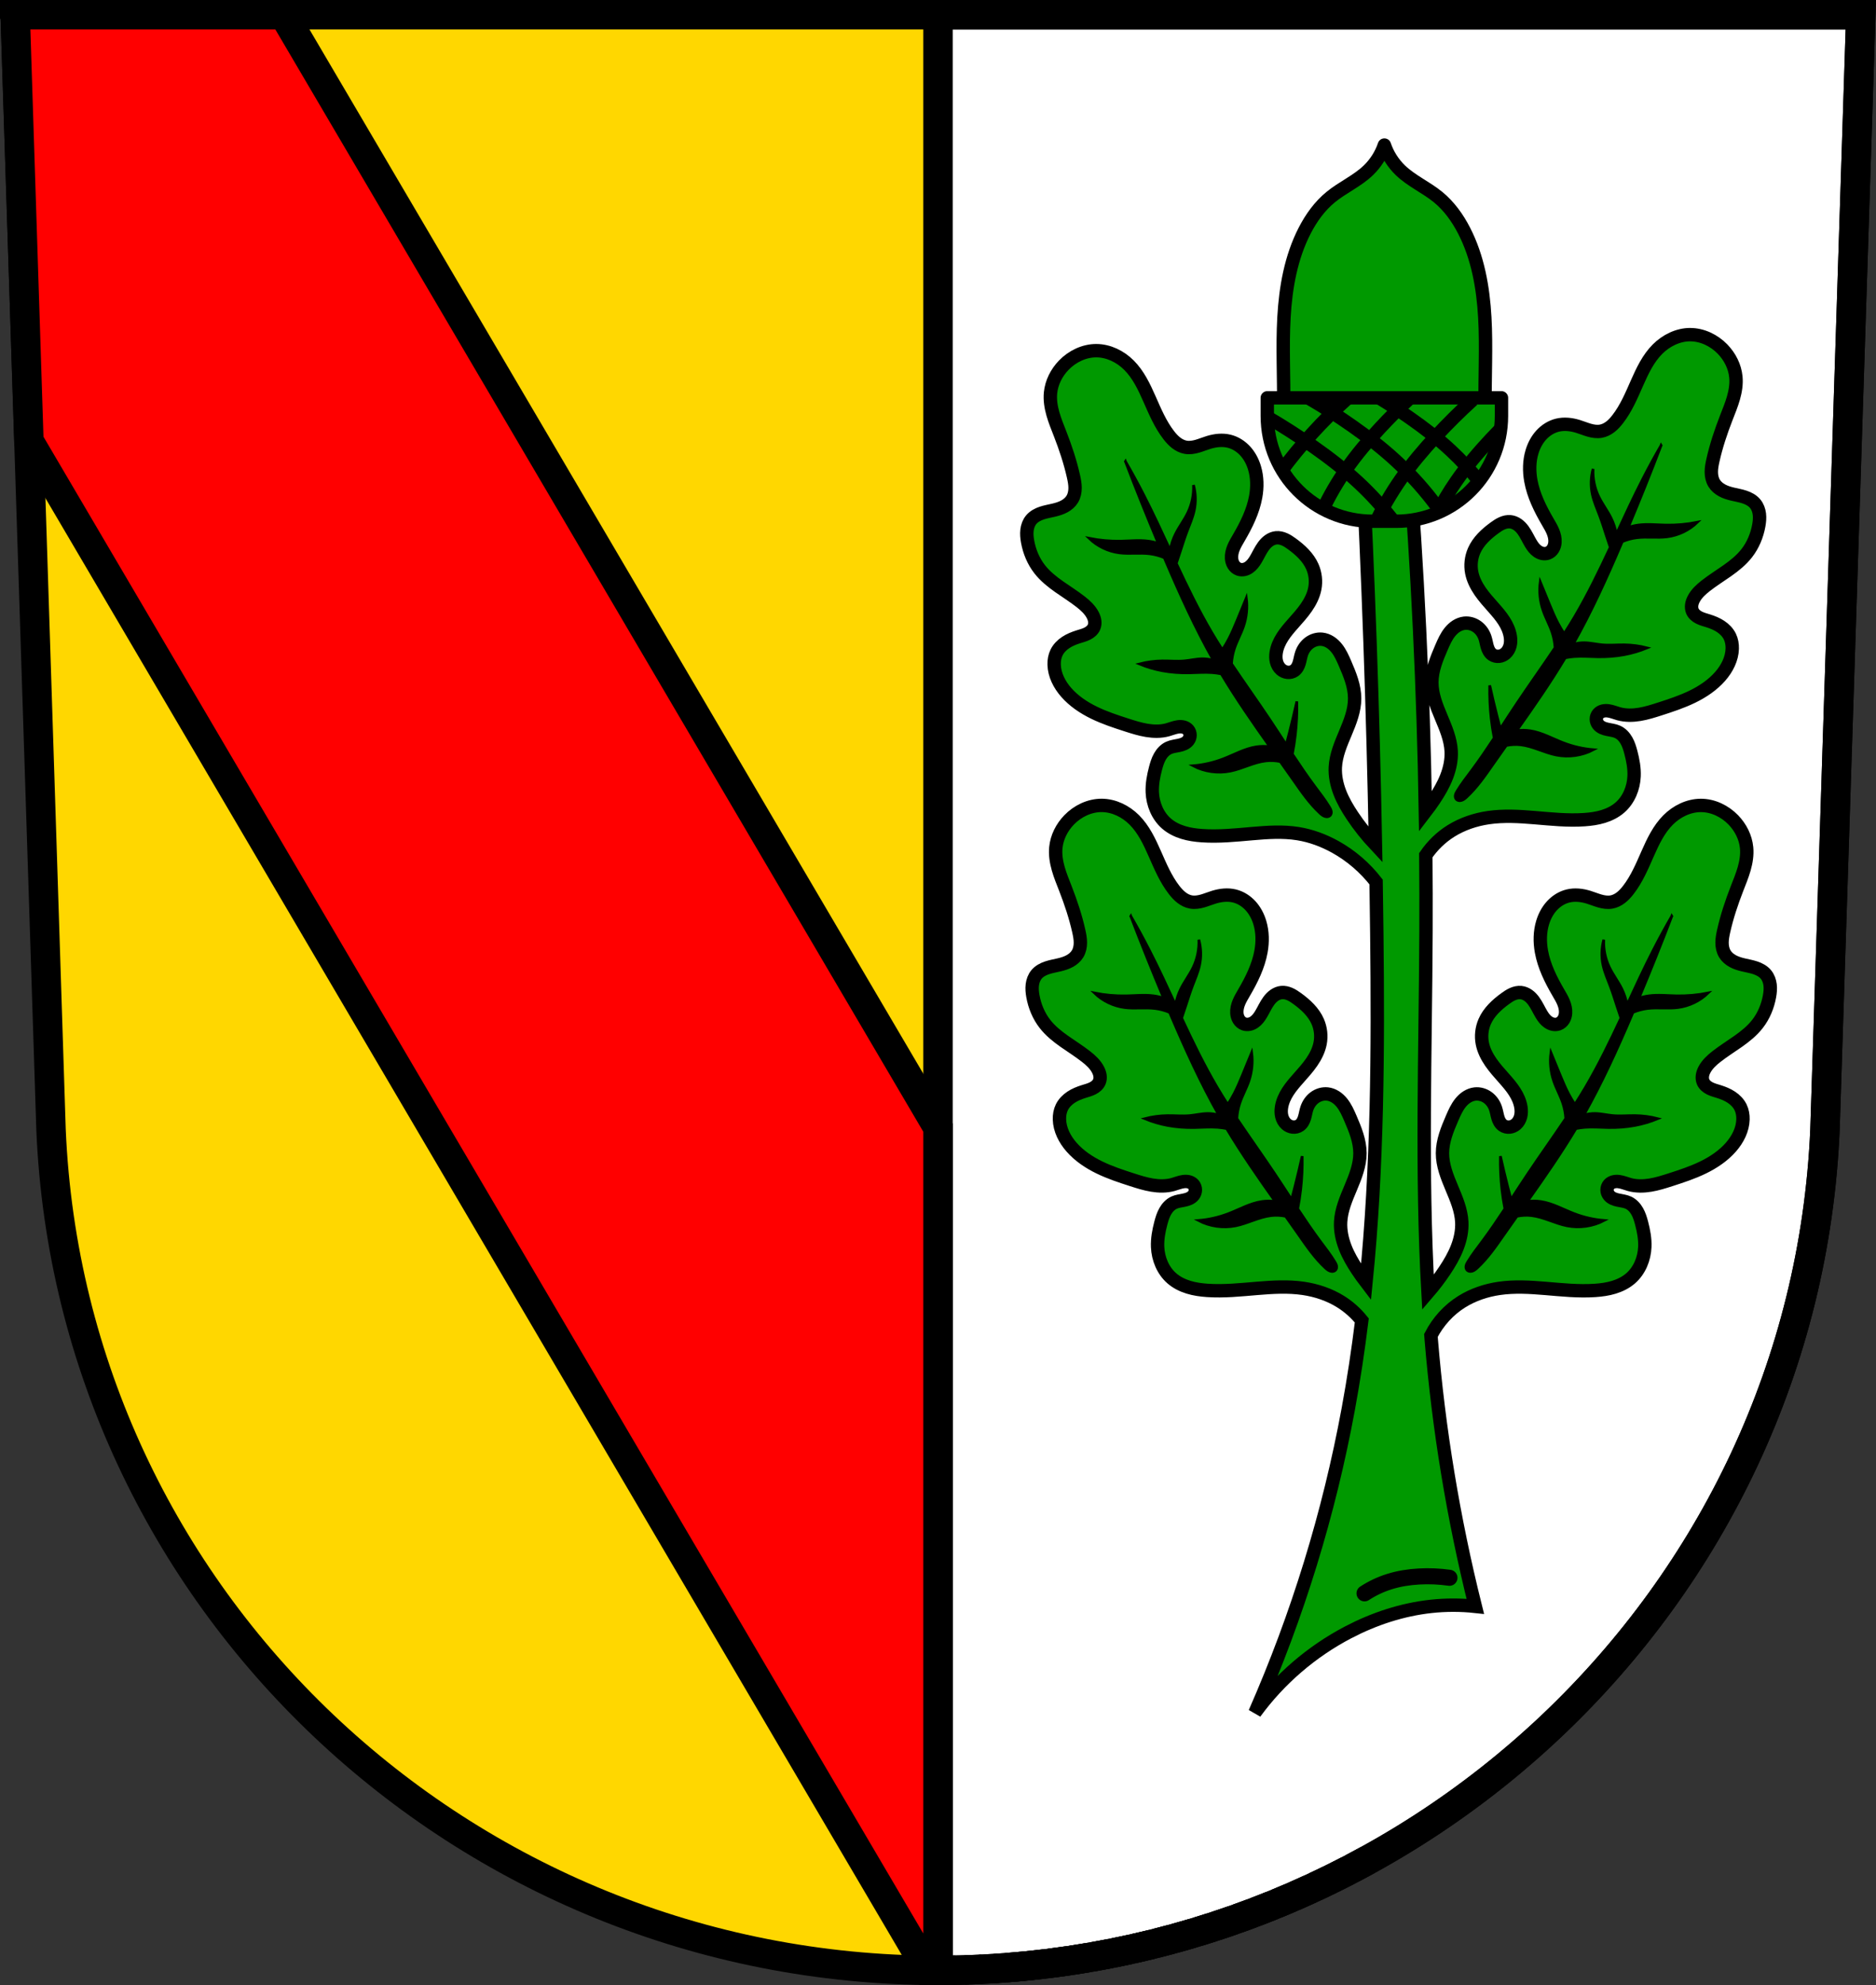 <svg xmlns="http://www.w3.org/2000/svg" width="701.33" height="741.77" viewBox="0 0 701.334 741.769"><rect x="0" y="0" width="701.334" height="741.769" fill="#333333" stroke="none"/><g transform="translate(55.59-27.478)"><path d="m-49.91 32.978l13.398 416.62c7.415 175.25 153.92 314.05 331.59 314.14 177.51-.215 324.07-139.06 331.59-314.14l13.398-416.62h-344.98z" fill="#ffd700" fill-rule="evenodd"/><g stroke="#000"><g stroke-width="11"><path d="m350.67 5.5v730.77c177.51-.215 324.07-139.06 331.59-314.14l13.398-416.62h-344.98z" transform="translate(-55.59 27.478)" fill="#fff" stroke-linecap="round"/><path d="m-49.91 32.978l13.398 416.62c7.415 175.25 153.92 314.05 331.59 314.14 177.51-.215 324.07-139.06 331.59-314.14l13.398-416.62h-344.98z" fill="none" fill-rule="evenodd"/><path d="m5.68 5.5l5.121 159.27 336.08 571.47c1.261.015 2.523.027 3.787.027v-314.87l-244.59-415.9h-100.4zm505.61 689.55c-1.901 1.045-3.817 2.066-5.74 3.074 1.923-1.01 3.839-2.03 5.74-3.074zm-7.396 3.938c-1.986 1.027-3.978 2.041-5.986 3.03 2.01-.988 4-2 5.986-3.03zm-6.641 3.346c-1.852.906-3.715 1.791-5.586 2.664 1.871-.873 3.734-1.758 5.586-2.664zm-7.461 3.533c-1.974.906-3.955 1.798-5.949 2.666 1.994-.869 3.975-1.76 5.949-2.666zm-7.215 3.207c-1.75.754-3.508 1.492-5.273 2.217 1.765-.724 3.523-1.463 5.273-2.217zm-7.06 2.945c-2.049.827-4.107 1.638-6.176 2.426 2.069-.787 4.127-1.599 6.176-2.426zm-7.563 2.943c-1.778.668-3.565 1.321-5.357 1.959 1.793-.639 3.579-1.291 5.357-1.959zm-7.05 2.559c-2.095.733-4.197 1.45-6.311 2.143 2.113-.693 4.216-1.409 6.311-2.143zm-8.01 2.686c-1.736.559-3.478 1.104-5.227 1.635 1.748-.531 3.49-1.076 5.227-1.635zm-7.02 2.178c-2.147.639-4.303 1.257-6.467 1.854 2.165-.597 4.32-1.215 6.467-1.854zm-8.05 2.281c-1.842.498-3.689.98-5.543 1.447 1.854-.467 3.702-.949 5.543-1.447zm-7.207 1.869c-2.235.551-4.479 1.078-6.73 1.584 2.252-.506 4.496-1.033 6.73-1.584zm-8.135 1.893c-1.959.431-3.925.845-5.896 1.242 1.972-.397 3.937-.811 5.896-1.242zm-7.387 1.543c-2.263.445-4.534.865-6.813 1.264 2.278-.399 4.55-.819 6.813-1.264zm-8.506 1.553c-2 .34-4.02.664-6.03.969 2.02-.304 4.03-.629 6.03-.969zm-7.234 1.154c-2.296.338-4.6.648-6.91.939 2.31-.291 4.615-.601 6.91-.939zm-8.846 1.174c-2.066.248-4.137.479-6.215.689 2.078-.21 4.148-.441 6.215-.689zm-7.191.793c-2.377.234-4.762.438-7.152.621 2.391-.184 4.776-.387 7.152-.621zm-10.03.832c-.471.032-.942.066-1.414.096.472-.03.943-.064 1.414-.096zm-6.205.369c-.283.014-.567.026-.85.039.283-.013.567-.025.85-.039zm-4.98.209c-.477.017-.956.03-1.434.045.478-.015.956-.028 1.434-.045zm-5.068.137c-.496.001-.992.022-1.488.029.497-.008.992-.019 1.488-.029z" transform="translate(-55.59 27.478)" fill="#f00" stroke-linecap="round"/></g><g fill="#090" stroke-width="5"><g fill-rule="evenodd"><path d="m631.85 125.04c-4.559.019-8.958 2.19-12.182 5.414-3.504 3.504-5.668 8.099-7.67 12.633-2.071 4.69-4.077 9.482-7.219 13.533-.812 1.047-1.7 2.045-2.748 2.855-1.048.81-2.262 1.428-3.566 1.656-1.455.254-2.956.015-4.375-.393-1.419-.407-2.785-.981-4.197-1.412-2.479-.757-5.152-1.068-7.67-.451-2.324.57-4.426 1.92-6.04 3.689-1.611 1.77-2.745 3.945-3.438 6.236-1.055 3.49-1.098 7.24-.451 10.828.986 5.47 3.518 10.537 6.316 15.34.693 1.19 1.407 2.374 1.936 3.646.528 1.272.868 2.649.771 4.02-.06.86-.296 1.714-.752 2.445-.456.731-1.141 1.332-1.955 1.615-.621.216-1.302.243-1.947.117-.645-.126-1.257-.404-1.801-.773-1.088-.739-1.892-1.825-2.568-2.953-1-1.666-1.774-3.472-2.93-5.03-.578-.781-1.253-1.496-2.051-2.051-.797-.555-1.723-.943-2.689-1.037-1.067-.104-2.145.152-3.125.586-.98.434-1.873 1.04-2.74 1.67-3.141 2.28-6.118 5.02-7.67 8.572-1.106 2.534-1.422 5.405-.902 8.121.489 2.554 1.689 4.927 3.166 7.07 1.477 2.14 3.231 4.069 4.955 6.02 1.405 1.587 2.799 3.196 3.945 4.979 1.146 1.783 2.045 3.755 2.371 5.85.176 1.129.182 2.296-.096 3.404-.277 1.109-.849 2.159-1.709 2.912-.674.59-1.522.99-2.412 1.086-.89.096-1.819-.119-2.551-.635-.479-.337-.867-.794-1.166-1.297-.299-.503-.512-1.054-.68-1.615-.335-1.122-.491-2.293-.861-3.404-.535-1.605-1.532-3.069-2.895-4.072-1.362-1-3.093-1.526-4.775-1.342-1.083.119-2.125.523-3.045 1.107-.92.584-1.719 1.346-2.402 2.195-1.366 1.699-2.26 3.72-3.125 5.721-1.809 4.183-3.597 8.527-3.607 13.08-.011 4.48 1.698 8.765 3.436 12.895 1.737 4.129 3.555 8.348 3.781 12.822.164 3.239-.524 6.483-1.697 9.506-1.173 3.02-2.82 5.84-4.617 8.539-1.053 1.582-2.168 3.124-3.326 4.631-.738-45.543-2.914-91.06-6.523-136.47l-17.449-1.939c2.617 50.21 4.376 100.46 5.307 150.72-3.191-3.402-6.107-7.06-8.691-10.947-1.797-2.699-3.444-5.516-4.617-8.539-1.173-3.02-1.863-6.267-1.699-9.506.227-4.474 2.046-8.693 3.783-12.822 1.737-4.129 3.446-8.415 3.436-12.895-.011-4.557-1.8-8.901-3.609-13.08-.865-2-1.757-4.02-3.123-5.721-.683-.849-1.482-1.611-2.402-2.195-.92-.584-1.962-.989-3.045-1.107-1.682-.184-3.413.338-4.775 1.342-1.362 1-2.36 2.467-2.895 4.072-.37 1.111-.526 2.282-.861 3.404-.168.561-.382 1.112-.682 1.615-.299.503-.685.96-1.164 1.297-.732.516-1.661.731-2.551.635-.89-.096-1.738-.496-2.412-1.086-.86-.753-1.434-1.803-1.711-2.912-.277-1.109-.27-2.275-.094-3.404.326-2.094 1.225-4.067 2.371-5.85 1.146-1.783 2.54-3.392 3.945-4.979 1.724-1.946 3.478-3.876 4.955-6.02 1.477-2.14 2.677-4.513 3.166-7.07.52-2.716.203-5.587-.902-8.121-1.552-3.557-4.529-6.293-7.67-8.572-.867-.63-1.76-1.236-2.74-1.67-.98-.434-2.058-.69-3.125-.586-.967.094-1.892.483-2.689 1.037-.797.555-1.473 1.27-2.051 2.051-1.156 1.561-1.93 3.368-2.93 5.03-.677 1.128-1.48 2.214-2.568 2.953-.544.37-1.155.647-1.801.773-.645.126-1.326.099-1.947-.117-.814-.283-1.499-.884-1.955-1.615-.456-.731-.692-1.586-.752-2.445-.096-1.374.243-2.751.771-4.02.528-1.272 1.242-2.456 1.936-3.646 2.798-4.803 5.33-9.869 6.316-15.34.647-3.588.603-7.338-.451-10.828-.692-2.291-1.826-4.467-3.438-6.236-1.611-1.77-3.713-3.12-6.04-3.689-2.518-.617-5.191-.306-7.67.451-1.412.431-2.778 1-4.197 1.412-1.419.407-2.92.647-4.375.393-1.305-.228-2.519-.846-3.566-1.656-1.048-.81-1.938-1.809-2.75-2.855-3.142-4.052-5.148-8.843-7.219-13.533-2-4.534-4.164-9.128-7.668-12.633-3.223-3.224-7.623-5.395-12.182-5.414-4.566-.02-9.01 2.133-12.182 5.414-2.717 2.808-4.59 6.487-4.963 10.377-.253 2.641.176 5.308.902 7.859.726 2.551 1.746 5.01 2.707 7.479 2 5.147 3.755 10.402 4.963 15.791.321 1.433.605 2.885.607 4.354.002 1.468-.294 2.966-1.059 4.219-.704 1.153-1.778 2.051-2.965 2.695-1.187.644-2.489 1.049-3.803 1.365-1.537.37-3.105.624-4.605 1.123-1.5.499-2.957 1.27-3.967 2.486-.906 1.09-1.4 2.481-1.57 3.889-.17 1.407-.033 2.837.217 4.232.67 3.75 2.169 7.374 4.512 10.377 4.03 5.168 10.177 8.144 15.34 12.182 1.775 1.388 3.481 2.957 4.512 4.961.357.695.63 1.44.732 2.215.102.774.029 1.58-.281 2.297-.471 1.09-1.448 1.894-2.51 2.426-1.062.532-2.222.828-3.355 1.184-1.639.514-3.25 1.163-4.682 2.111-1.432.948-2.683 2.212-3.439 3.754-.682 1.39-.94 2.964-.902 4.512.094 3.848 1.974 7.482 4.512 10.377 2.853 3.255 6.528 5.711 10.42 7.604 3.892 1.893 8.02 3.251 12.139 4.578 2.487.801 4.987 1.596 7.564 2.02 2.578.425 5.253.471 7.773-.217 1.31-.357 2.573-.91 3.918-1.094.672-.092 1.366-.089 2.023.078.658.167 1.28.507 1.729 1.016.487.552.749 1.29.742 2.025-.007.735-.28 1.463-.742 2.035-.411.509-.96.893-1.553 1.17-.592.277-1.227.452-1.867.588-1.279.272-2.61.403-3.799.949-1.432.657-2.549 1.879-3.324 3.25-.775 1.371-1.238 2.896-1.639 4.42-.762 2.899-1.324 5.884-1.199 8.879.184 4.41 1.98 8.835 5.313 11.729 1.792 1.555 3.966 2.631 6.234 3.326 2.269.695 4.635 1.02 7 1.186 6.245.438 12.508-.214 18.744-.758 5.708-.498 11.487-.904 17.14 0 4.91.784 9.637 2.55 13.984 4.963 5.902 3.275 11.11 7.779 15.252 13.11.101 6.526.193 13.05.266 19.58.479 43.34.293 86.87-4.03 129.94-1.105-1.446-2.167-2.924-3.176-4.439-1.797-2.699-3.444-5.518-4.617-8.541-1.173-3.02-1.863-6.267-1.699-9.506.227-4.474 2.046-8.691 3.783-12.82 1.737-4.129 3.446-8.417 3.436-12.896-.011-4.557-1.8-8.899-3.609-13.08-.865-2-1.757-4.02-3.123-5.723-.683-.849-1.482-1.611-2.402-2.195-.92-.584-1.962-.987-3.045-1.105-1.682-.184-3.413.336-4.775 1.34-1.362 1-2.36 2.469-2.895 4.074-.37 1.111-.526 2.282-.861 3.404-.168.561-.382 1.112-.682 1.615-.299.503-.685.958-1.164 1.295-.732.516-1.661.731-2.551.635-.89-.096-1.738-.494-2.412-1.084-.86-.753-1.432-1.803-1.709-2.912-.277-1.109-.272-2.275-.096-3.404.326-2.094 1.225-4.069 2.371-5.852 1.146-1.783 2.54-3.39 3.945-4.977 1.724-1.946 3.478-3.878 4.955-6.02 1.477-2.14 2.677-4.513 3.166-7.07.52-2.716.203-5.587-.902-8.121-1.552-3.557-4.529-6.293-7.67-8.572-.867-.63-1.76-1.236-2.74-1.67-.98-.434-2.058-.69-3.125-.586-.967.094-1.892.483-2.689 1.037-.797.555-1.473 1.272-2.051 2.053-1.156 1.561-1.93 3.366-2.93 5.03-.677 1.128-1.48 2.216-2.568 2.955-.544.37-1.155.645-1.801.771-.645.126-1.326.099-1.947-.117-.814-.283-1.499-.882-1.955-1.613-.456-.731-.692-1.588-.752-2.447-.096-1.374.243-2.749.771-4.02.528-1.272 1.242-2.458 1.936-3.648 2.798-4.803 5.33-9.869 6.316-15.34.647-3.588.603-7.336-.451-10.826-.692-2.291-1.826-4.467-3.438-6.236-1.611-1.77-3.713-3.12-6.04-3.689-2.518-.617-5.191-.306-7.67.451-1.412.431-2.778 1-4.197 1.41-1.419.407-2.92.649-4.375.395-1.305-.228-2.519-.848-3.566-1.658-1.048-.81-1.938-1.807-2.75-2.854-3.142-4.052-5.148-8.845-7.219-13.535-2-4.534-4.164-9.128-7.668-12.633-3.223-3.224-7.623-5.395-12.182-5.414-4.566-.019-9.01 2.133-12.182 5.414-2.717 2.808-4.59 6.487-4.963 10.377-.253 2.641.176 5.308.902 7.859.726 2.551 1.746 5.01 2.707 7.48 2 5.147 3.755 10.402 4.963 15.791.321 1.433.605 2.885.607 4.354.002 1.468-.294 2.964-1.059 4.217-.704 1.153-1.778 2.051-2.965 2.695-1.187.644-2.489 1.049-3.803 1.365-1.537.37-3.105.626-4.605 1.125-1.5.499-2.957 1.268-3.967 2.484-.906 1.09-1.4 2.483-1.57 3.891-.17 1.407-.033 2.835.217 4.23.67 3.75 2.169 7.374 4.512 10.377 4.03 5.168 10.177 8.144 15.34 12.182 1.775 1.388 3.481 2.959 4.512 4.963.357.695.63 1.438.732 2.213.102.774.028 1.582-.281 2.299-.471 1.09-1.448 1.894-2.51 2.426-1.062.532-2.222.828-3.355 1.184-1.639.514-3.25 1.161-4.682 2.109-1.432.948-2.683 2.214-3.439 3.756-.682 1.39-.94 2.964-.902 4.512.094 3.848 1.974 7.48 4.512 10.375 2.853 3.255 6.528 5.711 10.42 7.604 3.892 1.893 8.02 3.251 12.139 4.578 2.487.801 4.987 1.596 7.564 2.02 2.578.425 5.253.471 7.773-.217 1.31-.357 2.573-.91 3.918-1.094.672-.092 1.366-.089 2.023.078.658.167 1.28.507 1.729 1.016.487.552.749 1.29.742 2.025-.007.735-.28 1.463-.742 2.035-.411.509-.96.895-1.553 1.172-.592.277-1.227.45-1.867.586-1.279.272-2.61.403-3.799.949-1.432.657-2.547 1.879-3.322 3.25-.775 1.371-1.24 2.896-1.641 4.42-.762 2.899-1.324 5.884-1.199 8.879.184 4.409 1.98 8.837 5.313 11.73 1.791 1.556 3.964 2.633 6.232 3.328 2.269.695 4.637 1.02 7 1.184 6.245.432 12.506-.239 18.744-.758 5.708-.475 11.476-.822 17.14 0 4.93.715 9.755 2.329 13.984 4.961 3.01 1.874 5.688 4.269 7.916 7.03-1.364 11.09-3.03 22.15-5.063 33.15-7.193 38.988-18.93 77.14-34.898 113.43 9.129-12.511 21.17-22.882 34.898-30.05 9.659-5.05 20.19-8.528 31.02-9.695 5.472-.59 11.01-.59 16.48 0-8.184-32.765-13.702-66.19-16.48-99.85-.038-.463-.068-.927-.105-1.391 2.634-5.132 6.643-9.566 11.543-12.615 4.23-2.632 9.06-4.246 13.986-4.961 5.668-.822 11.437-.475 17.14 0 6.238.519 12.499 1.19 18.744.758 2.367-.164 4.735-.488 7-1.184 2.269-.695 4.441-1.772 6.232-3.328 3.332-2.894 5.129-7.321 5.313-11.73.125-2.995-.439-5.98-1.201-8.879-.401-1.524-.863-3.048-1.639-4.42-.775-1.371-1.892-2.593-3.324-3.25-1.189-.546-2.517-.677-3.797-.949-.64-.136-1.275-.309-1.867-.586-.592-.277-1.142-.663-1.553-1.172-.462-.572-.735-1.3-.742-2.035-.007-.736.256-1.474.742-2.025.449-.509 1.071-.848 1.729-1.016.658-.168 1.351-.17 2.023-.078 1.345.184 2.606.737 3.916 1.094 2.521.688 5.198.642 7.775.217 2.578-.425 5.078-1.22 7.564-2.02 4.12-1.327 8.246-2.685 12.139-4.578 3.892-1.893 7.567-4.349 10.42-7.604 2.537-2.895 4.418-6.527 4.512-10.375.038-1.548-.221-3.121-.902-4.512-.756-1.542-2.01-2.808-3.439-3.756-1.432-.948-3.043-1.596-4.682-2.109-1.133-.355-2.294-.652-3.355-1.184-1.062-.532-2.039-1.336-2.51-2.426-.31-.717-.384-1.524-.281-2.299.102-.774.375-1.518.732-2.213 1.031-2 2.737-3.575 4.512-4.963 5.163-4.04 11.309-7.01 15.34-12.182 2.343-3 3.842-6.627 4.512-10.377.249-1.395.387-2.823.217-4.23-.17-1.407-.664-2.8-1.57-3.891-1.01-1.216-2.467-1.986-3.967-2.484-1.5-.499-3.068-.755-4.605-1.125-1.313-.316-2.615-.721-3.803-1.365-1.187-.644-2.261-1.542-2.965-2.695-.765-1.253-1.061-2.749-1.059-4.217.002-1.468.286-2.921.607-4.354 1.208-5.389 2.962-10.644 4.963-15.791.961-2.472 1.981-4.929 2.707-7.48.726-2.551 1.156-5.219.902-7.859-.373-3.89-2.246-7.569-4.963-10.377-3.175-3.281-7.615-5.434-12.182-5.414-4.559.019-8.958 2.19-12.182 5.414-3.504 3.504-5.668 8.099-7.67 12.633-2.071 4.69-4.077 9.484-7.219 13.535-.812 1.047-1.7 2.043-2.748 2.854-1.048.81-2.262 1.43-3.566 1.658-1.455.254-2.956.013-4.375-.395-1.419-.407-2.785-.979-4.197-1.41-2.479-.757-5.152-1.068-7.67-.451-2.324.57-4.426 1.92-6.04 3.689-1.611 1.77-2.745 3.945-3.438 6.236-1.055 3.49-1.098 7.238-.451 10.826.986 5.47 3.518 10.537 6.316 15.34.693 1.19 1.407 2.376 1.936 3.648.528 1.272.868 2.647.771 4.02-.06.86-.296 1.716-.752 2.447-.456.731-1.141 1.33-1.955 1.613-.621.216-1.302.243-1.947.117-.645-.126-1.257-.402-1.801-.771-1.088-.739-1.892-1.827-2.568-2.955-1-1.666-1.774-3.47-2.93-5.03-.578-.781-1.253-1.498-2.051-2.053-.797-.555-1.723-.943-2.689-1.037-1.067-.104-2.145.152-3.125.586-.98.434-1.873 1.04-2.74 1.67-3.141 2.28-6.118 5.02-7.67 8.572-1.106 2.534-1.422 5.405-.902 8.121.489 2.554 1.689 4.927 3.166 7.07 1.477 2.14 3.231 4.071 4.955 6.02 1.405 1.587 2.799 3.194 3.945 4.977 1.146 1.783 2.045 3.757 2.371 5.852.176 1.129.182 2.296-.096 3.404-.277 1.109-.849 2.159-1.709 2.912-.674.59-1.522.988-2.412 1.084-.89.096-1.819-.119-2.551-.635-.479-.337-.867-.792-1.166-1.295-.299-.503-.512-1.054-.68-1.615-.335-1.122-.491-2.293-.861-3.404-.535-1.605-1.532-3.071-2.895-4.074-1.362-1-3.093-1.524-4.775-1.34-1.083.119-2.125.521-3.045 1.105-.92.584-1.719 1.346-2.402 2.195-1.366 1.699-2.26 3.722-3.125 5.723-1.809 4.183-3.597 8.525-3.607 13.08-.011 4.48 1.698 8.767 3.436 12.896 1.737 4.129 3.555 8.346 3.781 12.82.164 3.239-.524 6.483-1.697 9.506-1.173 3.02-2.82 5.842-4.617 8.541-1.93 2.899-4.046 5.673-6.32 8.311-2.533-44.832-.944-89.84-.742-134.78.043-9.541.015-19.08-.068-28.623 2.488-3.633 5.706-6.767 9.445-9.09 4.23-2.632 9.06-4.248 13.986-4.963 5.668-.822 11.437-.475 17.14 0 6.238.519 12.499 1.19 18.744.758 2.367-.164 4.735-.488 7-1.184 2.269-.695 4.441-1.772 6.232-3.328 3.332-2.894 5.129-7.319 5.313-11.729.125-2.995-.439-5.98-1.201-8.879-.401-1.524-.863-3.048-1.639-4.42-.775-1.371-1.892-2.592-3.324-3.25-1.189-.546-2.517-.677-3.797-.949-.64-.136-1.275-.311-1.867-.588-.592-.277-1.142-.661-1.553-1.17-.462-.572-.735-1.3-.742-2.035-.007-.736.256-1.474.742-2.025.449-.509 1.071-.848 1.729-1.016.658-.167 1.351-.17 2.023-.078 1.345.184 2.606.737 3.916 1.094 2.521.688 5.198.642 7.775.217 2.578-.425 5.078-1.22 7.564-2.02 4.12-1.327 8.246-2.685 12.139-4.578 3.892-1.893 7.567-4.349 10.42-7.604 2.537-2.895 4.418-6.529 4.512-10.377.038-1.548-.221-3.121-.902-4.512-.756-1.542-2.01-2.806-3.439-3.754-1.432-.948-3.043-1.598-4.682-2.111-1.133-.355-2.294-.652-3.355-1.184-1.062-.532-2.039-1.336-2.51-2.426-.31-.717-.384-1.522-.281-2.297.102-.774.375-1.52.732-2.215 1.031-2 2.737-3.573 4.512-4.961 5.163-4.04 11.309-7.01 15.34-12.182 2.343-3 3.842-6.627 4.512-10.377.249-1.395.387-2.825.217-4.232-.17-1.407-.664-2.798-1.57-3.889-1.01-1.216-2.467-1.987-3.967-2.486-1.5-.499-3.068-.753-4.605-1.123-1.313-.316-2.615-.721-3.803-1.365-1.187-.644-2.261-1.542-2.965-2.695-.765-1.253-1.061-2.751-1.059-4.219.002-1.468.286-2.921.607-4.354 1.208-5.389 2.962-10.644 4.963-15.791.961-2.472 1.981-4.927 2.707-7.479.726-2.551 1.156-5.219.902-7.859-.373-3.89-2.246-7.569-4.963-10.377-3.175-3.281-7.615-5.434-12.182-5.414z" transform="translate(-55.59 27.478)"/><path d="m461.95 81.68c-1.201 3.552-3.263 6.81-5.961 9.414-4.162 4.02-9.65 6.375-14.12 10.04-4.122 3.381-7.291 7.812-9.729 12.553-5.11 9.941-7.094 21.22-7.725 32.375-.63 11.16.029 22.349-.119 33.525-.026 1.988-.078 3.977 0 5.963.212 5.379 1.386 10.72 3.451 15.691h34.21 34.21c2.065-4.971 3.239-10.312 3.451-15.691.078-1.986.026-3.975 0-5.963-.148-11.176.511-22.366-.119-33.525-.63-11.16-2.616-22.434-7.727-32.375-2.437-4.741-5.605-9.172-9.727-12.553-4.473-3.668-9.961-6.03-14.12-10.04-2.698-2.604-4.762-5.862-5.963-9.414z" stroke-linejoin="round"/></g><path d="m418.18 176.13v6.746c0 21.819 17.566 39.38 39.38 39.38h8.787c21.819 0 39.38-17.566 39.38-39.38v-6.746h-87.55z" stroke-linejoin="round" stroke-linecap="round"/></g><g fill-rule="evenodd"><g fill="none"><g stroke-linecap="round"><path d="m454.53 622.86c2.852-1.864 5.96-3.336 9.21-4.362 3.606-1.139 7.373-1.726 11.149-1.939 3.801-.214 7.622-.052 11.391.485" stroke-width="6"/><path d="m433.64 176.25c5.651 3.279 11.158 6.806 16.5 10.566 5.639 3.969 11.1 8.204 16.17 12.878 5.709 5.264 10.911 11.08 15.51 17.336" stroke-width="5"/></g><g stroke-width="5"><path d="m459.69 175.98c3.964 2.396 7.85 4.921 11.65 7.57 5.468 3.812 10.764 7.888 15.632 12.442 3.805 3.56 7.342 7.407 10.57 11.497"/><path d="m418.19 183.34c5.898 3.436 11.652 7.123 17.239 11.05 5.898 4.141 11.619 8.552 16.894 13.461 4.73 4.402 9.09 9.198 13.03 14.322"/><path d="m471.18 176.53c-3.722 3.47-7.32 7.07-10.786 10.8-4.539 4.881-8.855 9.982-12.666 15.45-3.368 4.832-6.335 9.944-8.861 15.265"/><path d="m494.95 176.92c-4.775 4.344-9.365 8.892-13.752 13.627-4.63 4.998-9.04 10.212-12.953 15.79-3.768 5.373-7.07 11.07-9.846 17.02"/><path d="m448.22 176.28c-4.656 4.161-9.1 8.564-13.294 13.186-4.091 4.504-7.953 9.215-11.566 14.11"/><path d="m505.74 187.38c-1.346 1.363-2.674 2.745-3.983 4.145-4.655 4.976-9.08 10.186-12.953 15.79-2.755 3.982-5.23 8.158-7.401 12.486"/></g></g><path d="m620.99 166.44c-2.368 4.09-4.63 8.24-6.787 12.445-3.497 6.816-6.712 13.777-9.936 20.732-.375-2.089-1.04-4.127-1.979-6.03-1.368-2.776-3.292-5.251-4.631-8.04-1.533-3.195-2.261-6.772-2.098-10.313-.85 3.093-.942 6.39-.264 9.525.587 2.713 1.732 5.269 2.711 7.867.933 2.474 1.72 4.999 2.533 7.516.471 1.458.967 2.909 1.455 4.361-4.104 8.788-8.328 17.511-13.25 25.863-1.282 2.176-2.62 4.317-3.98 6.443-.87-1.313-1.676-2.67-2.404-4.066-1.182-2.267-2.168-4.63-3.146-6.992-1.145-2.764-2.281-5.531-3.408-8.303-.465 3.543-.103 7.191 1.049 10.574.965 2.833 2.467 5.463 3.408 8.305.61 1.841.975 3.763 1.092 5.699-4.625 6.91-9.48 13.674-14.11 20.584-2.15 3.21-4.255 6.453-6.367 9.689-.433-1.624-.857-3.251-1.27-4.881-.951-3.758-1.847-7.53-2.688-11.314-.088 4.155.101 8.317.566 12.447.273 2.422.65 4.83 1.111 7.223-2.684 4.068-5.415 8.102-8.324 12.01-1.898 2.551-3.873 5.05-5.516 7.777-.275.455-.544.926-.664 1.443-.06.259-.082.528-.047.791.035.263.128.522.285.736.225.308.574.514.945.6.371.085.762.053 1.127-.057.729-.22 1.33-.732 1.889-1.25 3.87-3.585 6.88-7.98 9.9-12.305 1.624-2.326 3.269-4.641 4.91-6.957 1.776-.373 3.612-.465 5.414-.256 4.588.531 8.764 2.913 13.293 3.818 4.665.932 9.644.221 13.861-1.98-3.82-.315-7.595-1.174-11.174-2.545-4.134-1.583-8.07-3.86-12.445-4.525-1.675-.255-3.387-.261-5.064-.027 6.311-8.92 12.554-17.886 18.17-27.25 1.125-.229 2.265-.387 3.41-.471 2.907-.213 5.826.045 8.74.088 3.308.049 6.623-.182 9.875-.787 2.932-.546 5.809-1.397 8.566-2.535-2.767-.717-5.621-1.1-8.479-1.137-2.769-.036-5.545.252-8.303 0-2.222-.203-4.412-.752-6.643-.785-1.436-.021-2.87.194-4.248.598 6.783-12.01 12.496-24.595 17.922-37.28.156-.366.307-.734.463-1.1 1.735-.735 3.571-1.235 5.441-1.465 3.764-.463 7.6.134 11.361-.35 4.207-.541 8.224-2.471 11.275-5.418-3.88.775-7.843 1.127-11.799 1.049-3.442-.068-6.903-.46-10.314 0-1.264.17-2.509.468-3.721.867 4.258-10.146 8.359-20.357 12.283-30.637zm-200.24 6c3.924 10.28 8.03 20.491 12.283 30.637-1.212-.399-2.456-.697-3.721-.867-3.411-.46-6.873-.068-10.314 0-3.956.078-7.919-.274-11.799-1.049 3.051 2.947 7.07 4.877 11.275 5.418 3.762.484 7.597-.114 11.361.35 1.87.23 3.706.729 5.441 1.465.156.366.306.734.463 1.1 5.426 12.682 11.139 25.27 17.922 37.28-1.378-.404-2.812-.619-4.248-.598-2.231.033-4.421.582-6.643.785-2.758.252-5.534-.036-8.303 0-2.858.037-5.712.42-8.479 1.137 2.757 1.138 5.634 1.989 8.566 2.535 3.252.605 6.567.836 9.875.787 2.915-.043 5.833-.301 8.74-.088 1.145.084 2.285.242 3.41.471 5.612 9.364 11.855 18.33 18.17 27.25-1.678-.234-3.39-.227-5.064.027-4.376.665-8.312 2.942-12.445 4.525-3.579 1.371-7.354 2.23-11.174 2.545 4.218 2.201 9.196 2.913 13.861 1.98 4.529-.905 8.705-3.287 13.293-3.818 1.803-.209 3.638-.117 5.414.256 1.641 2.317 3.286 4.631 4.91 6.957 3.02 4.325 6.03 8.72 9.9 12.305.559.518 1.159 1.03 1.889 1.25.365.11.756.142 1.127.057.371-.085.721-.292.945-.6.157-.215.25-.473.285-.736.035-.263.013-.532-.047-.791-.12-.518-.389-.988-.664-1.443-1.643-2.723-3.617-5.226-5.516-7.777-2.909-3.91-5.64-7.944-8.324-12.01.461-2.393.839-4.801 1.111-7.223.465-4.13.655-8.292.566-12.447-.84 3.784-1.737 7.556-2.688 11.314-.412 1.63-.837 3.257-1.27 4.881-2.112-3.237-4.217-6.479-6.367-9.689-4.627-6.91-9.483-13.674-14.11-20.584.117-1.936.482-3.858 1.092-5.699.941-2.841 2.443-5.471 3.408-8.305 1.152-3.383 1.514-7.03 1.049-10.574-1.127 2.771-2.263 5.539-3.408 8.303-.978 2.362-1.965 4.725-3.146 6.992-.728 1.397-1.534 2.753-2.404 4.066-1.36-2.127-2.698-4.267-3.98-6.443-4.922-8.352-9.146-17.07-13.25-25.863.488-1.452.984-2.903 1.455-4.361.813-2.516 1.6-5.04 2.533-7.516.979-2.598 2.124-5.154 2.711-7.867.678-3.135.586-6.432-.264-9.525.163 3.54-.565 7.117-2.098 10.313-1.339 2.79-3.262 5.265-4.631 8.04-.939 1.904-1.603 3.942-1.979 6.03-3.224-6.955-6.439-13.916-9.936-20.732-2.157-4.205-4.42-8.355-6.787-12.445zm2 169.91c3.924 10.28 8.03 20.491 12.283 30.637-1.212-.399-2.456-.697-3.721-.867-3.411-.46-6.873-.068-10.314 0-3.956.078-7.919-.274-11.799-1.049 3.051 2.947 7.07 4.877 11.275 5.418 3.762.484 7.597-.114 11.361.35 1.87.23 3.706.729 5.441 1.465.156.366.306.734.463 1.1 5.426 12.682 11.139 25.27 17.922 37.28-1.378-.404-2.812-.619-4.248-.598-2.231.033-4.421.582-6.643.785-2.758.252-5.534-.036-8.303 0-2.858.037-5.712.42-8.479 1.137 2.757 1.138 5.634 1.989 8.566 2.535 3.252.605 6.567.836 9.875.787 2.915-.043 5.833-.301 8.74-.088 1.145.084 2.285.242 3.41.471 5.612 9.364 11.855 18.33 18.17 27.25-1.678-.234-3.39-.227-5.064.027-4.376.665-8.312 2.942-12.445 4.525-3.579 1.371-7.354 2.23-11.174 2.545 4.218 2.201 9.196 2.913 13.861 1.98 4.529-.905 8.705-3.287 13.293-3.818 1.803-.209 3.638-.117 5.414.256 1.641 2.317 3.286 4.631 4.91 6.957 3.02 4.325 6.03 8.72 9.9 12.305.559.518 1.159 1.03 1.889 1.25.365.11.756.142 1.127.057.371-.085.721-.292.945-.6.157-.215.25-.473.285-.736.035-.263.013-.532-.047-.791-.12-.518-.389-.988-.664-1.443-1.643-2.723-3.617-5.226-5.516-7.777-2.909-3.91-5.64-7.944-8.324-12.01.461-2.393.839-4.801 1.111-7.223.465-4.13.655-8.292.566-12.447-.84 3.784-1.737 7.556-2.688 11.314-.412 1.63-.837 3.257-1.27 4.881-2.112-3.237-4.217-6.479-6.367-9.689-4.627-6.91-9.483-13.674-14.11-20.584.117-1.936.482-3.858 1.092-5.699.941-2.841 2.443-5.471 3.408-8.305 1.152-3.383 1.514-7.03 1.049-10.574-1.127 2.771-2.263 5.539-3.408 8.303-.978 2.362-1.965 4.725-3.146 6.992-.728 1.397-1.534 2.753-2.404 4.066-1.36-2.127-2.698-4.267-3.98-6.443-4.922-8.352-9.146-17.07-13.25-25.863.488-1.452.984-2.903 1.455-4.361.813-2.516 1.6-5.04 2.533-7.516.979-2.598 2.124-5.154 2.711-7.867.678-3.135.586-6.432-.264-9.525.163 3.54-.565 7.117-2.098 10.313-1.339 2.79-3.262 5.265-4.631 8.04-.939 1.904-1.603 3.942-1.979 6.03-3.224-6.955-6.439-13.916-9.936-20.732-2.157-4.205-4.42-8.355-6.787-12.445zm202.24 0c-2.368 4.09-4.63 8.24-6.787 12.445-3.497 6.816-6.712 13.777-9.936 20.732-.375-2.089-1.04-4.127-1.979-6.03-1.368-2.776-3.292-5.251-4.631-8.04-1.533-3.195-2.261-6.772-2.098-10.313-.85 3.093-.942 6.39-.264 9.525.587 2.713 1.732 5.269 2.711 7.867.933 2.474 1.72 4.999 2.533 7.516.471 1.458.967 2.909 1.455 4.361-4.104 8.788-8.328 17.511-13.25 25.863-1.282 2.176-2.62 4.317-3.98 6.443-.87-1.313-1.676-2.67-2.404-4.066-1.182-2.267-2.168-4.63-3.146-6.992-1.145-2.764-2.281-5.531-3.408-8.303-.465 3.543-.103 7.191 1.049 10.574.965 2.833 2.467 5.463 3.408 8.305.61 1.841.975 3.763 1.092 5.699-4.625 6.91-9.48 13.673-14.11 20.584-2.15 3.21-4.255 6.453-6.367 9.689-.433-1.624-.857-3.251-1.27-4.881-.951-3.758-1.847-7.53-2.688-11.314-.088 4.155.101 8.317.566 12.447.273 2.422.65 4.83 1.111 7.223-2.684 4.068-5.415 8.102-8.324 12.01-1.898 2.551-3.873 5.05-5.516 7.777-.275.455-.544.926-.664 1.443-.06.259-.082.528-.047.791.035.263.128.522.285.736.225.308.574.514.945.6.371.085.762.053 1.127-.057.729-.22 1.33-.732 1.889-1.25 3.87-3.585 6.88-7.98 9.9-12.305 1.624-2.326 3.269-4.641 4.91-6.957 1.776-.373 3.612-.465 5.414-.256 4.588.531 8.764 2.913 13.293 3.818 4.665.932 9.644.221 13.861-1.98-3.82-.315-7.595-1.174-11.174-2.545-4.134-1.583-8.07-3.86-12.445-4.525-1.675-.255-3.387-.261-5.064-.027 6.311-8.92 12.554-17.886 18.17-27.25 1.125-.229 2.265-.387 3.41-.471 2.907-.213 5.826.045 8.74.088 3.308.049 6.623-.182 9.875-.787 2.932-.546 5.809-1.397 8.566-2.535-2.767-.717-5.621-1.1-8.479-1.137-2.769-.036-5.545.252-8.303 0-2.222-.203-4.412-.752-6.643-.785-1.436-.021-2.87.194-4.248.598 6.783-12.01 12.496-24.595 17.922-37.28.156-.366.307-.734.463-1.1 1.735-.735 3.571-1.235 5.441-1.465 3.764-.463 7.6.134 11.361-.35 4.207-.541 8.224-2.471 11.275-5.418-3.88.775-7.843 1.127-11.799 1.049-3.442-.068-6.903-.46-10.314 0-1.264.17-2.509.468-3.721.867 4.258-10.146 8.359-20.357 12.283-30.637z" transform="translate(-55.59 27.478)"/></g></g></g></svg>